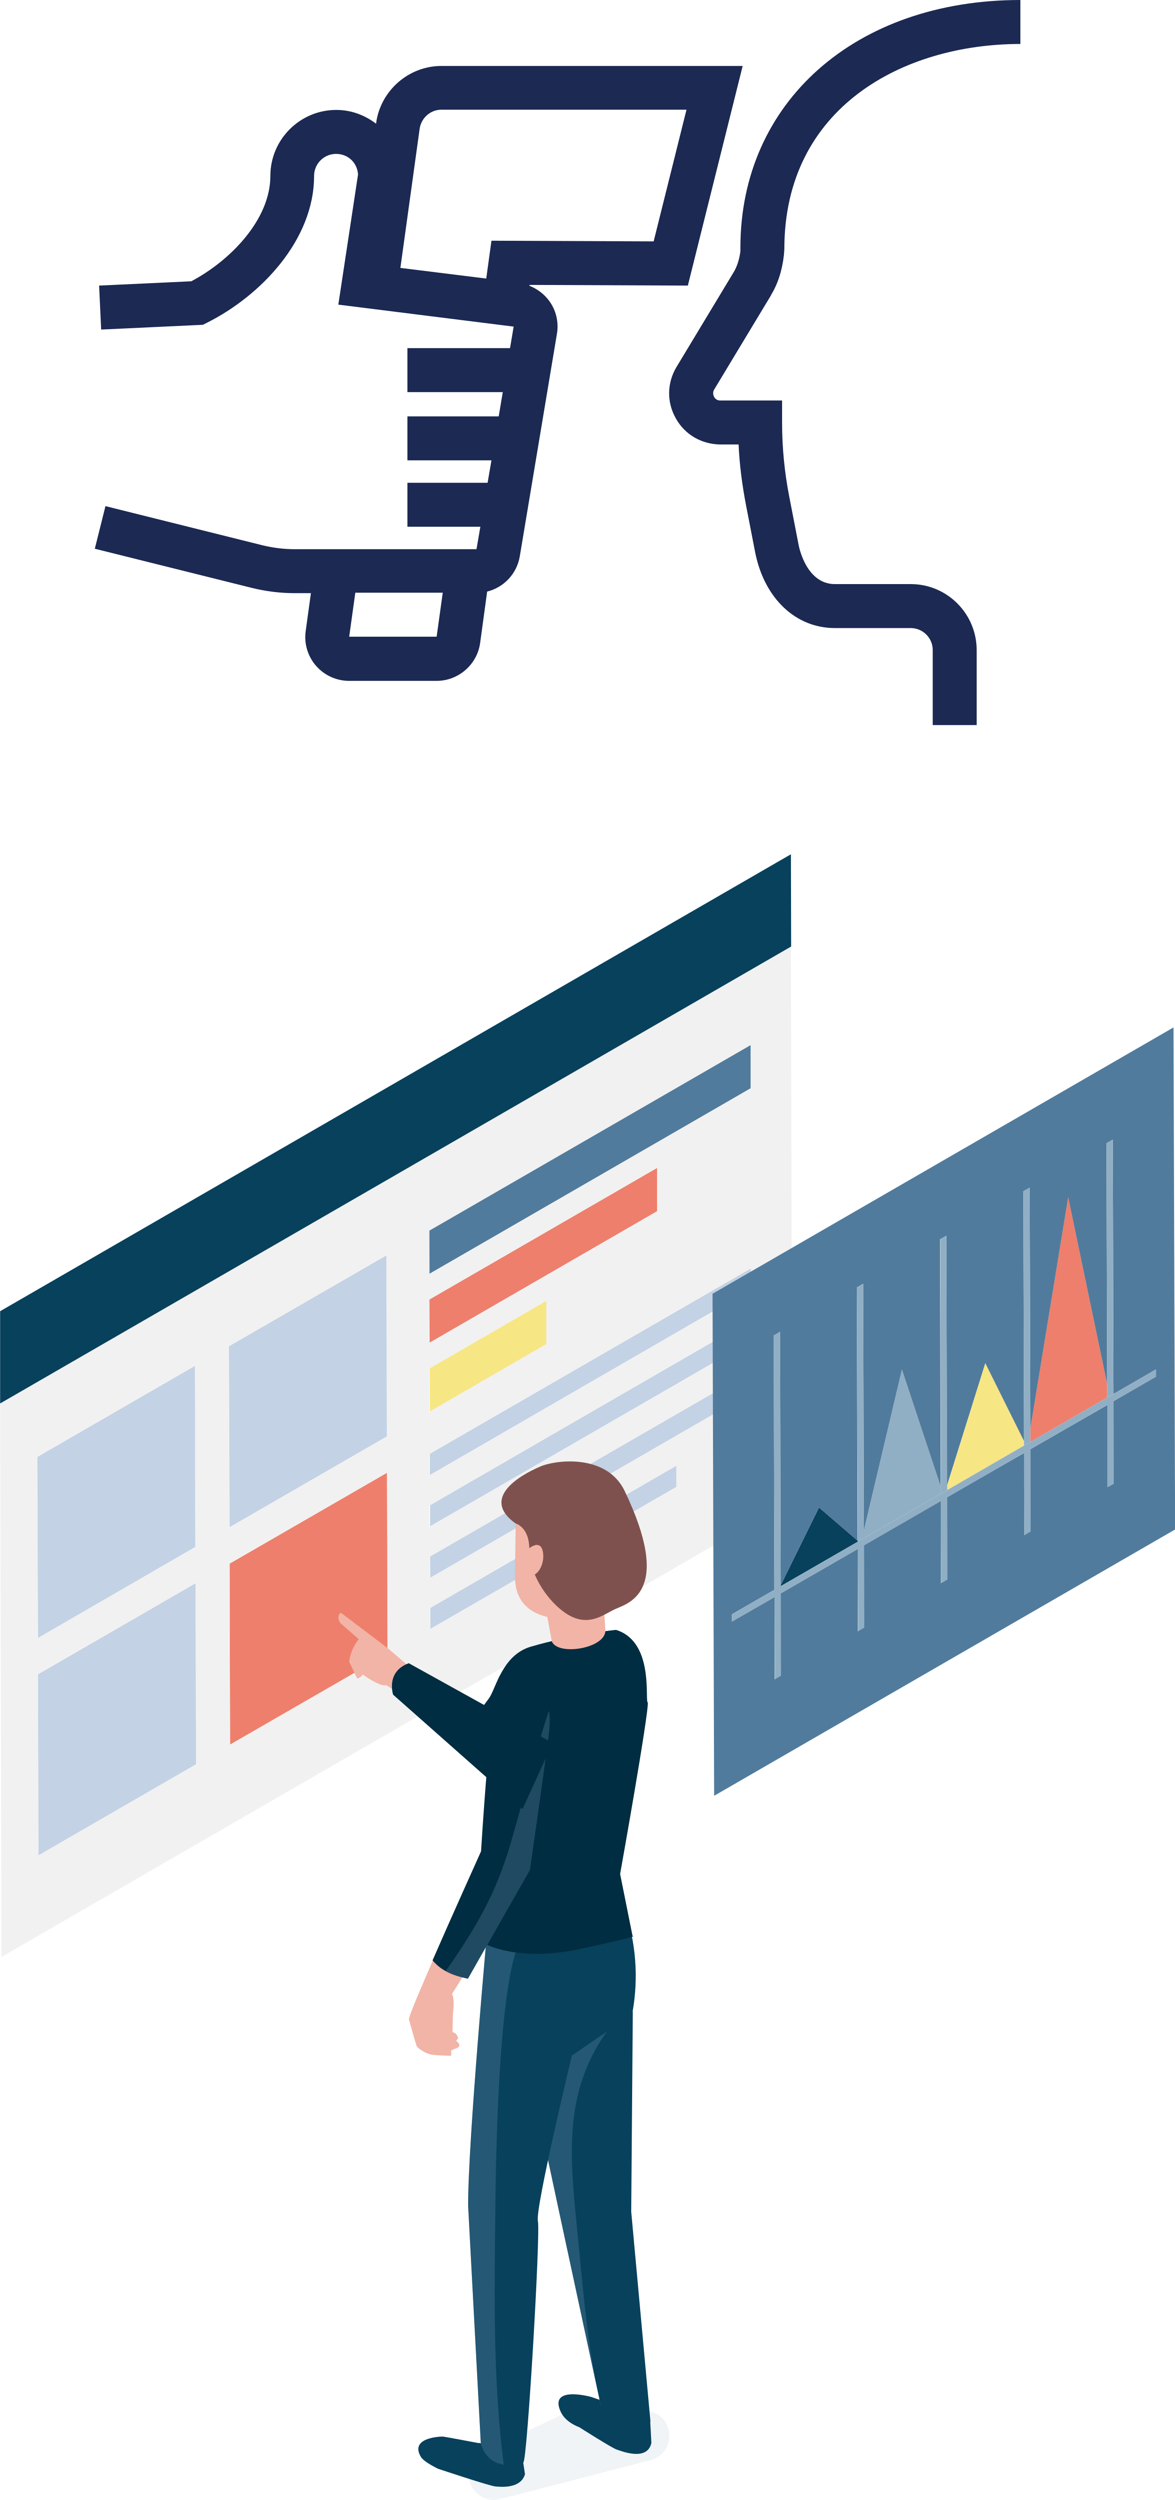<?xml version="1.0" encoding="UTF-8"?>
<svg xmlns="http://www.w3.org/2000/svg" width="18.3mm" height="38.91mm" viewBox="0 0 51.86 110.29">
  <defs>
    <style>
      .cls-1 {
        opacity: .1;
      }

      .cls-1, .cls-2 {
        fill: #6a8cab;
        mix-blend-mode: multiply;
      }

      .cls-1, .cls-2, .cls-3, .cls-4, .cls-5, .cls-6, .cls-7, .cls-8, .cls-9, .cls-10, .cls-11, .cls-12, .cls-13 {
        stroke-width: 0px;
      }

      .cls-2 {
        opacity: .3;
      }

      .cls-14 {
        isolation: isolate;
      }

      .cls-3 {
        fill: #f7e684;
      }

      .cls-4 {
        fill: #517b9c;
      }

      .cls-5 {
        fill: #1b2953;
      }

      .cls-6 {
        fill: #07415c;
      }

      .cls-7 {
        fill: #c3d2e4;
      }

      .cls-8 {
        fill: #90afc5;
      }

      .cls-9 {
        fill: #7f514e;
      }

      .cls-10 {
        fill: #f1f1f1;
      }

      .cls-11 {
        fill: #ee7f6c;
      }

      .cls-12 {
        fill: #f1b4a6;
      }

      .cls-13 {
        fill: #002d41;
      }
    </style>
  </defs>
  <g class="cls-14">
    <g id="_レイヤー_2" data-name="レイヤー 2">
      <g id="_テキスト" data-name="テキスト">
        <g>
          <g>
            <polygon class="cls-7" points="1.67 73.87 1.69 81.86 8.65 77.84 8.63 69.85 1.67 73.87"/>
            <polygon class="cls-7" points="1.64 64.28 1.67 72.27 8.62 68.25 8.6 60.26 1.64 64.28"/>
            <polygon class="cls-7" points="18.97 64.14 18.97 65.08 33.16 56.88 33.16 55.95 18.97 64.14"/>
            <polygon class="cls-11" points="18.95 57.33 18.96 59.24 29.02 53.43 29.01 51.52 18.95 57.33"/>
            <polygon class="cls-4" points="18.94 54.29 18.95 56.2 33.14 48.01 33.13 46.1 18.94 54.29"/>
            <polygon class="cls-7" points="18.98 66.41 18.98 67.34 33.17 59.15 33.17 58.21 18.98 66.41"/>
            <polygon class="cls-7" points="18.98 68.67 18.99 69.61 33.18 61.42 33.17 60.48 18.98 68.67"/>
            <polygon class="cls-3" points="18.96 60.37 18.97 62.28 24.14 59.29 24.13 57.38 18.96 60.37"/>
            <polygon class="cls-7" points="18.99 70.94 18.99 71.87 29.88 65.59 29.88 64.65 18.99 70.94"/>
            <g class="cls-14">
              <polygon class="cls-11" points="10.13 68.98 10.15 76.97 17.11 72.96 17.08 64.97 10.13 68.98"/>
              <polygon class="cls-7" points="10.1 59.39 10.13 67.38 17.08 63.37 17.06 55.38 10.1 59.39"/>
              <path class="cls-10" d="m0,61.92l.06,24.42,34.91-20.16-.06-24.42L0,61.92Zm1.64,2.36l6.96-4.02.02,7.99-6.96,4.02-.02-7.99Zm.05,17.58l-.02-7.99,6.96-4.02.02,7.99-6.96,4.02Zm8.41-22.46l6.95-4.01.02,7.99-6.95,4.01-.02-7.99Zm.05,17.58l-.02-7.99,6.95-4.01.02,7.99-6.95,4.01Zm8.79-22.68l14.19-8.19v1.91s-14.18,8.19-14.18,8.19v-1.91Zm0,3.04l10.06-5.81v1.91s-10.06,5.81-10.06,5.81v-1.91Zm0,3.04l5.17-2.99v1.91s-5.17,2.99-5.17,2.99v-1.91Zm.01,3.77l14.19-8.19v.94s-14.19,8.19-14.19,8.19v-.94Zm0,2.27l14.19-8.19v.94s-14.19,8.19-14.19,8.19v-.94Zm.02,5.46v-.93s10.88-6.28,10.88-6.28v.93s-10.88,6.28-10.88,6.28Zm0-2.26v-.94s14.19-8.19,14.19-8.19v.94s-14.19,8.19-14.19,8.19Z"/>
            </g>
            <polygon class="cls-6" points="0 57.85 0 61.92 34.92 41.76 34.91 37.69 0 57.85"/>
          </g>
          <g>
            <path class="cls-12" d="m15.05,71.15s-.23.1-.04.45l.82.72s-.37.44-.42,1l.35.73s.13,0,.25-.17c0,0,.77.56,1.04.47l.94.61.29-1.24-1.14-.98-2.1-1.59Z"/>
            <path class="cls-1" d="m21.21,110.13h0c.26.16.57.2.86.13l6.64-1.72c1.08-.28,1.12-1.8.06-2.13l-1.79-.57c-.27-.08-.55-.07-.81.05l-4.85,2.28c-.8.38-.86,1.49-.11,1.95Z"/>
            <g>
              <path class="cls-6" d="m21.13,107.79s-1.42-.27-1.59-.29c-.14,0-1.46.05-.97.89.1.17.42.36.76.53,0,0,2.31.77,2.53.78.22.02,1.12.12,1.31-.54l-.15-.99-1.88-.39Z"/>
              <path class="cls-6" d="m26.96,106.04s-.69-.22-.84-.28c-.13-.04-1.71-.45-1.44.47.06.19.2.59.89.86,0,0,1.43.91,1.64.98.21.07,1.36.54,1.54-.29l-.05-.92-1.74-.82Z"/>
              <path class="cls-6" d="m27.92,88.76c.27-1.52.15-3.08-.36-4.54l-.21-.6-5.25,1.93,2.59,12.09,1.81,8.41s.53,1.92,2.21.8l-.85-9.27.07-8.83Z"/>
              <path class="cls-2" d="m26.94,89.13c-.16.04-.33.04-.51,0-1.24-.23-2.48-.4-3.71-.65l1.96,9.16,1.81,8.41s.01.04.04.11c-.57-2.4-.78-4.99-1-7.21-.34-3.5-.78-6.49,1.27-9.34-.2.05.35-.44.14-.49Z"/>
              <path class="cls-6" d="m21.52,84.98s-.87,9.53-.86,12.34l.56,10.49c.37,1.27,1.71.93,1.88.83.17-.1.76-10.12.64-10.65-.13-.53,1.5-7.3,1.5-7.3l2.38-1.63-4.05-2.81-2.04-1.28Z"/>
              <path class="cls-2" d="m22.83,85.8l-1.31-.82s-.87,9.53-.86,12.34l.56,10.49c.18.63.61.87,1.01.93,0,0,0-.01,0-.02-.47-3.7-.41-7.36-.37-11.09.11-10.99,1.06-11.57.98-11.84Z"/>
              <path class="cls-13" d="m28.57,75.09c-.07-.38.21-2.69-1.38-3.18,0,0-1.82.17-3.76.74-1.27.37-1.54,1.85-1.85,2.28-.74.98-1.01,1.48-.9,1.91.23.93,1.17,1.86,1.17,1.86l-.22,3.72-.25,3.33s1.47.84,4.26.23c2.79-.61,2.28-.56,2.28-.56l-.55-2.74s1.29-7.2,1.22-7.58Z"/>
              <path class="cls-12" d="m20.99,86.28c-.48-.36-.89-.68-1.33-1.06-.47,1.07-.9,2.06-1.04,2.4h0s-.61,1.39-.57,1.49c.03.11.29,1.03.33,1.14.03.11.41.36.67.4.26.04.85.05.85.05,0,0,.04-.12,0-.23l.18-.08s.4-.09.05-.35l.09-.11s-.04-.24-.25-.27l.02-.83s.09-.61-.04-.86l1.06-1.69s0,0,0,0Z"/>
              <path class="cls-13" d="m22.03,73.99c-.37.6-.8,7.69-.8,7.69,0,0-1.37,3.04-2.14,4.81.44.53,1.05.7,1.56.81l2.73-4.8s.66-4.59.85-6.12c.21-1.7-.61-4.96-2.2-2.39Z"/>
              <path class="cls-2" d="m22.36,81.88c-.61,1.94-1.58,3.51-2.69,5.08.33.18.67.27.99.34l2.73-4.8s.66-4.59.85-6.12c.03-.28.03-.59,0-.9-.17.24-1.41,4.92-1.87,6.4Z"/>
              <path class="cls-12" d="m23.75,69.19l.58,3.08c-.01.84,2.37.52,2.39-.32l-.17-2.73-2.8-.04Z"/>
              <path class="cls-12" d="m22.73,69.53c-.02,1.29.87,1.86,2.09,1.88,0,0,2.27-.67,2.29-1.94l.28-2.34-4.62-.84-.04,3.24Z"/>
              <path class="cls-9" d="m23.85,64.7c-1.01.43-2.61,1.43-1.1,2.51,0,0,.62.16.61,1.15-.01.99.7,2.14,1.49,2.73,1.07.81,1.79.12,2.33-.11.66-.28,2.48-.84.39-5.2-.79-1.64-3.01-1.38-3.72-1.08Z"/>
              <path class="cls-12" d="m23.23,68.41v1.07c.43.21.81-.4.74-.95-.09-.75-.74-.12-.74-.12Z"/>
            </g>
            <path class="cls-13" d="m17.35,74.77l5.71,5.05,1.33-2.92-6.35-3.52c-1.03.38-.69,1.39-.69,1.39Z"/>
          </g>
          <g>
            <polygon class="cls-6" points="36.15 66.51 34.46 69.94 34.46 69.98 37.86 68.02 37.86 67.98 36.15 66.51"/>
            <polygon class="cls-3" points="43.49 60.14 41.81 65.54 41.81 65.74 45.2 63.78 45.2 63.58 43.49 60.14"/>
            <polygon class="cls-11" points="47.15 52.81 45.48 63.03 45.48 63.62 48.87 61.66 48.87 61.07 47.15 52.81"/>
            <polygon class="cls-8" points="39.81 60.42 38.13 67.52 38.13 67.86 41.53 65.9 41.53 65.56 39.81 60.42"/>
            <path class="cls-4" d="m31.45,57.08l.07,22.15,20.35-11.75-.07-22.15-20.35,11.75Zm17.72,8.37l-.28.16v-3.63s-3.41,1.96-3.41,1.96v3.63s-.27.16-.27.16v-3.63s-3.41,1.96-3.41,1.96v3.63s-.27.16-.27.16v-3.63s-3.4,1.96-3.4,1.96v3.63s-.27.16-.27.16v-3.63s-3.4,1.96-3.4,1.96v3.63s-.27.16-.27.16v-3.63s-1.88,1.08-1.88,1.08v-.32s1.87-1.08,1.87-1.08l-.03-11.22.28-.16.03,11.18,1.69-3.43,1.7,1.47-.03-11.18.28-.16.03,10.88,1.68-7.1,1.71,5.14-.03-10.88.28-.16.03,11.02,1.69-5.4,1.71,3.44-.03-11.02.28-.16.03,10.63,1.67-10.21,1.72,8.25-.03-10.63.28-.16.03,11.22,1.87-1.08v.32s-1.87,1.08-1.87,1.08v3.63Z"/>
            <g>
              <polygon class="cls-8" points="48.84 50.44 48.87 61.07 48.87 61.66 49.15 61.5 49.12 50.28 48.84 50.44"/>
              <polygon class="cls-8" points="41.77 54.52 41.5 54.68 41.53 65.56 41.53 65.9 41.81 65.74 41.81 65.54 41.77 54.52"/>
              <polygon class="cls-8" points="45.45 52.4 45.17 52.56 45.2 63.58 45.2 63.78 45.48 63.62 45.48 63.03 45.45 52.4"/>
              <polygon class="cls-8" points="51.02 60.42 49.15 61.5 48.87 61.66 45.48 63.62 45.2 63.78 41.81 65.74 41.53 65.9 38.13 67.86 37.86 68.02 34.46 69.98 34.46 69.94 34.43 58.76 34.15 58.92 34.18 70.14 32.32 71.22 32.32 71.54 34.19 70.46 34.2 74.09 34.47 73.93 34.46 70.3 34.46 70.3 37.86 68.34 37.87 71.97 38.15 71.81 38.14 68.18 41.53 66.22 41.54 69.85 41.82 69.69 41.81 66.06 41.81 66.06 45.2 64.1 45.21 67.73 45.49 67.57 45.48 63.94 45.48 63.94 48.88 61.98 48.89 65.61 49.16 65.45 49.15 61.82 51.02 60.74 51.02 60.42"/>
              <polygon class="cls-8" points="38.1 56.64 37.82 56.8 37.86 67.98 37.86 68.02 38.13 67.86 38.13 67.52 38.1 56.64"/>
            </g>
          </g>
        </g>
        <g>
          <path class="cls-5" d="m34.03,13.02c.3-.49.49-1.07.57-1.76l.02-.28c0-6.24,5.24-9.04,10.42-9.04V0c-7.28,0-12.36,4.51-12.36,10.92v.17c-.05.37-.15.68-.31.94l-2.51,4.16c-.42.7-.44,1.55-.03,2.27.4.72,1.14,1.14,1.96,1.15h.81c.04.9.16,1.81.33,2.69l.4,2.06c.4,2.03,1.78,3.35,3.52,3.35h3.35c.53,0,.97.43.97.97v3.31h1.94v-3.31c0-1.6-1.3-2.91-2.91-2.91h-3.35c-1.2,0-1.56-1.48-1.61-1.78l-.4-2.06c-.21-1.07-.32-2.17-.32-3.29v-.97h-2.73c-.16,0-.24-.1-.27-.16s-.08-.18,0-.32l2.51-4.16Z"/>
          <path class="cls-5" d="m23.37,12.6v-.03s6.99.03,6.99.03l2.42-9.69h-13.3c-1.44,0-2.68,1.08-2.88,2.51v.04c-.5-.38-1.1-.61-1.76-.61-1.6,0-2.91,1.3-2.91,2.91,0,1.93-1.77,3.74-3.49,4.65l-4.07.19.09,1.94,4.49-.21.18-.09c2.36-1.18,4.73-3.64,4.73-6.48,0-.53.43-.97.97-.97s.94.4.97.91l-.87,5.74,7.74.97-.16.95h-4.53v1.94h4.21l-.18,1.07h-4.03v1.94h3.71l-.17.99h-3.54v1.94h3.22l-.17.99h-8.03c-.48,0-.95-.06-1.41-.17l-6.94-1.73-.47,1.88,6.94,1.73c.61.15,1.25.23,1.88.23h.72l-.23,1.67c-.08.55.09,1.12.46,1.54.37.42.9.66,1.46.66h3.86c.96,0,1.79-.72,1.92-1.67l.31-2.27c.73-.18,1.31-.78,1.44-1.55l1.64-9.82c.09-.52-.04-1.06-.36-1.48-.22-.29-.52-.51-.85-.64Zm-7.96,15.49l.27-1.94h3.86l-.27,1.94h-3.86Zm4.07-23.25h10.82l-1.45,5.81-7.16-.03-.23,1.67-3.79-.47.85-6.14c.07-.48.48-.84.96-.84Z"/>
        </g>
      </g>
    </g>
  </g>
</svg>